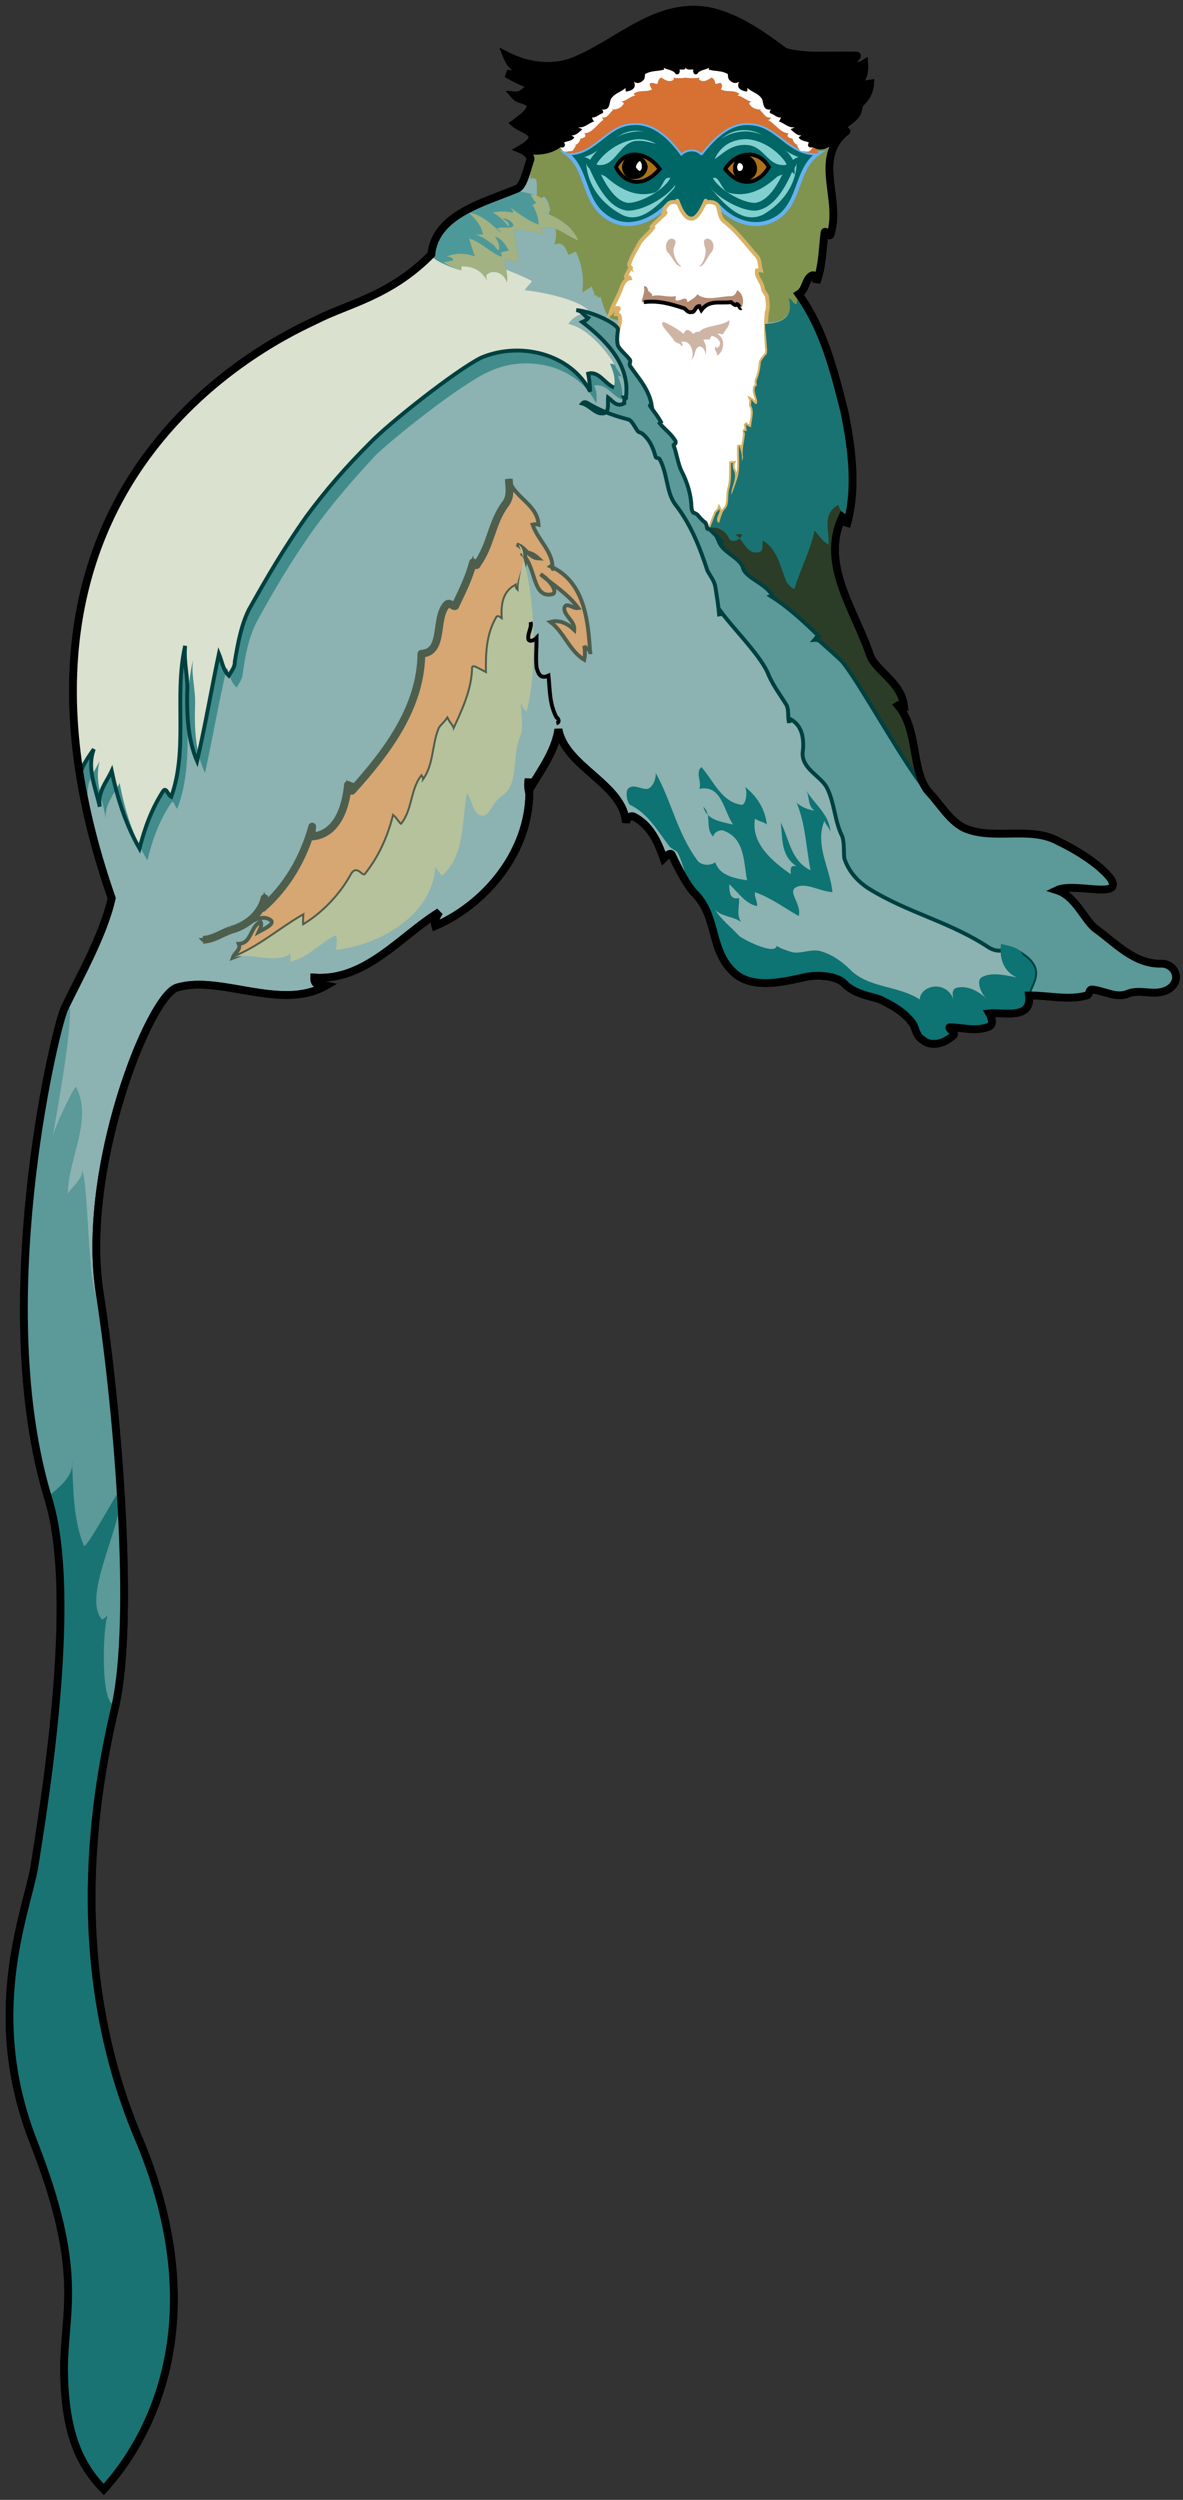 <?xml version="1.0" encoding="UTF-8" standalone="no"?>
<!-- Created with Inkscape (http://www.inkscape.org/) -->

<svg
   xmlns:dc="http://purl.org/dc/elements/1.1/"
   xmlns:cc="http://creativecommons.org/ns#"
   xmlns:rdf="http://www.w3.org/1999/02/22-rdf-syntax-ns#"
   xmlns:svg="http://www.w3.org/2000/svg"
   xmlns="http://www.w3.org/2000/svg"
   xmlns:sodipodi="http://sodipodi.sourceforge.net/DTD/sodipodi-0.dtd"
   xmlns:inkscape="http://www.inkscape.org/namespaces/inkscape"
   id="svg9857"
   version="1.1"
   inkscape:version="0.48.1 "
   width="178.75"
   height="377.5"
   xml:space="preserve"
   sodipodi:docname="Monkey_02.pdf"><rect width="100%" height="100%" fill="#333333" stroke="none"/><defs
     id="defs9861" /><sodipodi:namedview
     pagecolor="#ffffff"
     bordercolor="#666666"
     borderopacity="1"
     objecttolerance="10"
     gridtolerance="10"
     guidetolerance="10"
     inkscape:pageopacity="0"
     inkscape:pageshadow="2"
     inkscape:window-width="640"
     inkscape:window-height="480"
     id="namedview9859"
     showgrid="false"
     inkscape:zoom="0.77086093"
     inkscape:cx="89.375"
     inkscape:cy="188.75"
     inkscape:window-x="400"
     inkscape:window-y="96"
     inkscape:window-maximized="0"
     inkscape:current-layer="g9865" /><g
     id="g9865"
     inkscape:groupmode="layer"
     inkscape:label="Monkey_02"
     transform="matrix(1.25,0,0,-1.25,0,377.5)"><g
       id="g9867"
       transform="scale(0.24,0.24)"><path
         d="m 395.25,1232.25 c -10.746,7.99 -22.297,16.41 -36,20 -27.902,6.55 -47.73,-16 -71,-25 -9.605,-3.63 -21.996,-2.61 -33,3 2.086,-5.28 5.008,-7.23 10,-8 -3.059,-0.96 -6.293,-1.47 -10,-1 4.695,-2.72 9.133,-4.95 14,-6 -3.699,-0.66 -5.383,-5.42 -10,-5 2.223,-2.64 7.316,-1.98 8,-5 -0.168,-3.73 -4.437,-6.25 -8,-9 2.93,-2.53 8.441,-3.42 9,-7 -0.402,-2.71 -3.543,-4.59 -6,-6 2.656,-1.09 4.992,-3.36 5,-5 -1.996,-5.74 -3.617,-13.85 -7,-15 -16.289,-6.8 -41,-12.8 -43,-33 -20.687,-20.99 -42.172,-24.9 -58,-33 -15.422,-7.52 -177.531,-77.84 -103,-291 -4.219,-19.258 -17.891,-42.695 -24,-56 -5.609,-14.039 -37.172,-150.238 -8,-246 16.062,-51.242 -3.469,-162.57 -7,-186 -4.281,-23.445 -25.766,-74.227 0,-139 25.016,-64.133 15.25,-83.664 15,-113 0.25,-29.258 6.109,-46.836 20,-61 27.125,29.789 54.469,90.336 17,178 -36.75,88.117 -21.125,174.055 -11,217 9.406,42.992 1.594,144.555 -8,207 -9.938,62.555 25.219,150.445 39,154 21.547,6.539 52.281,-12.047 75,1 -2.609,0.523 -6.105,-0.492 -6,4 25.852,-1.844 43.207,20.789 63,33 -1.293,-2.078 -2.793,-4.469 -2,-7 27.598,11.996 50.551,41.656 47,74 -0.355,-2.113 -0.355,-4.062 0,-6 5.773,9.945 13.164,19.258 15,31 3.43,-18.988 32.859,-27.672 34,-47 0.363,1.75 1.953,3.949 4,3 8.113,-4.234 11.867,-12.113 15,-21 1.391,1.391 3.297,2.965 4,2 3.504,-7.312 7.676,-15.582 12,-20 11.43,-11.723 7.008,-28.797 20,-40 8.66,-7.344 22.594,-4.625 34,-2 7.004,1.859 17.16,1.008 21,-3 5.129,-5.359 13.066,-6.234 18,-8 6.035,-2.832 13.254,-6.898 17,-13 0.926,-2.285 1.594,-5.523 4,-7 4.488,-4.227 11.305,-2.332 16,2 1.328,1.156 -2.914,3.539 -2,4 6.086,-0.02 12.41,-2.156 19,0 3.367,0.777 2.566,4.289 1,7 7.066,0.734 21.566,-3.426 20,9 9.859,0.156 19.379,-2.578 29,0 1.898,0.387 0.813,3.246 3,3 6.32,-0.742 12.273,-4.629 18,-2 6.598,2.438 13.469,-1.578 20,2 7.352,4.277 3.723,12.746 -3,13 -13.996,-0.5 -23.367,10.469 -34,18 -5.793,5.234 -9.855,16.117 -19,19 8.91,4.266 34.266,-5.078 27,6 -5.668,7.137 -16.656,14.031 -27,19 -13.891,7.117 -31.387,0.133 -46,6 -7.684,3.324 -12.73,12.43 -19,19 -8.402,10.742 -4.578,30.859 -15,43 0.66,0.438 1.629,0.438 3,0 -1.402,11.484 -13.527,16.938 -17,25 -7.492,22.852 -25.465,45.867 -14,70 1.707,-1.172 2.691,-2.672 2,-5 5.457,18.42 2.957,38.65 -1,58 -5.387,21.27 -10.5,41.48 -23,59 3.582,2.23 3.242,6.82 6,9 2.051,1.61 2.797,-0.58 3,-3 2.938,8.13 2.984,16.38 4,25 0.391,1.79 2.551,-2.73 3,-1 5.883,17.78 -9.121,38.52 8,52 0.27,0.16 -1.578,0.43 -3,1 2.414,3.8 8.035,5.17 9,10 -1.48,0.25 -3.105,0.25 -5,0 6.078,1.78 10.551,6.62 11,13 -2.605,-0.33 -5.09,-1.61 -8,-1 4.383,1.96 5.313,6.88 5,11 -2.102,-1.33 -4.414,-1.41 -7,-1 0.426,2.34 4.555,5.46 3,5 -11.199,0.62 -24.562,-1.21 -36,2"
         style="fill:#8cb2b2;fill-opacity:1;fill-rule:nonzero;stroke:none"
         id="path9869" /><path
         d="m 395.25,1232.25 c -10.746,7.99 -22.297,16.41 -36,20 -27.902,6.55 -47.73,-16 -71,-25 -9.605,-3.63 -21.996,-2.61 -33,3 2.086,-5.28 5.008,-7.23 10,-8 -3.059,-0.96 -6.293,-1.47 -10,-1 4.695,-2.72 9.133,-4.95 14,-6 -3.699,-0.66 -5.383,-5.42 -10,-5 2.223,-2.64 7.316,-1.98 8,-5 -0.168,-3.73 -4.437,-6.25 -8,-9 2.93,-2.53 8.441,-3.42 9,-7 -0.402,-2.71 -3.543,-4.59 -6,-6 2.656,-1.09 4.992,-3.36 5,-5 -1.996,-5.74 -3.617,-13.85 -7,-15 -16.289,-6.8 -41,-12.8 -43,-33 -20.687,-20.99 -42.172,-24.9 -58,-33 -15.422,-7.52 -177.531,-77.84 -103,-291 -4.219,-19.258 -17.891,-42.695 -24,-56 -5.609,-14.039 -37.172,-150.238 -8,-246 16.062,-51.242 -3.469,-162.57 -7,-186 -4.281,-23.445 -25.766,-74.227 0,-139 25.016,-64.133 15.25,-83.664 15,-113 0.25,-29.258 6.109,-46.836 20,-61 27.125,29.789 54.469,90.336 17,178 -36.75,88.117 -21.125,174.055 -11,217 9.406,42.992 1.594,144.555 -8,207 -9.938,62.555 25.219,150.445 39,154 21.547,6.539 52.281,-12.047 75,1 -2.609,0.523 -6.105,-0.492 -6,4 25.852,-1.844 43.207,20.789 63,33 -1.293,-2.078 -2.793,-4.469 -2,-7 27.598,11.996 50.551,41.656 47,74 -0.355,-2.113 -0.355,-4.062 0,-6 5.773,9.945 13.164,19.258 15,31 3.43,-18.988 32.859,-27.672 34,-47 0.363,1.75 1.953,3.949 4,3 8.113,-4.234 11.867,-12.113 15,-21 1.391,1.391 3.297,2.965 4,2 3.504,-7.312 7.676,-15.582 12,-20 11.43,-11.723 7.008,-28.797 20,-40 8.66,-7.344 22.594,-4.625 34,-2 7.004,1.859 17.16,1.008 21,-3 5.129,-5.359 13.066,-6.234 18,-8 6.035,-2.832 13.254,-6.898 17,-13 0.926,-2.285 1.594,-5.523 4,-7 4.488,-4.227 11.305,-2.332 16,2 1.328,1.156 -2.914,3.539 -2,4 6.086,-0.02 12.41,-2.156 19,0 3.367,0.777 2.566,4.289 1,7 7.066,0.734 21.566,-3.426 20,9 9.859,0.156 19.379,-2.578 29,0 1.898,0.387 0.813,3.246 3,3 6.32,-0.742 12.273,-4.629 18,-2 6.598,2.438 13.469,-1.578 20,2 7.352,4.277 3.723,12.746 -3,13 -13.996,-0.5 -23.367,10.469 -34,18 -5.793,5.234 -9.855,16.117 -19,19 8.91,4.266 34.266,-5.078 27,6 -5.668,7.137 -16.656,14.031 -27,19 -13.891,7.117 -31.387,0.133 -46,6 -7.684,3.324 -12.73,12.43 -19,19 -8.402,10.742 -4.578,30.859 -15,43 0.66,0.438 1.629,0.438 3,0 -1.402,11.484 -13.527,16.938 -17,25 -7.492,22.852 -25.465,45.867 -14,70 1.707,-1.172 2.691,-2.672 2,-5 5.457,18.42 2.957,38.65 -1,58 -5.387,21.27 -10.5,41.48 -23,59 3.582,2.23 3.242,6.82 6,9 2.051,1.61 2.797,-0.58 3,-3 2.938,8.13 2.984,16.38 4,25 0.391,1.79 2.551,-2.73 3,-1 5.883,17.78 -9.121,38.52 8,52 0.27,0.16 -1.578,0.43 -3,1 2.414,3.8 8.035,5.17 9,10 -1.48,0.25 -3.105,0.25 -5,0 6.078,1.78 10.551,6.62 11,13 -2.605,-0.33 -5.09,-1.61 -8,-1 4.383,1.96 5.313,6.88 5,11 -2.102,-1.33 -4.414,-1.41 -7,-1 0.426,2.34 4.555,5.46 3,5 -11.199,0.62 -24.562,-1.21 -36,2 z"
         style="fill:none;stroke:#000000;stroke-opacity:1;stroke-width:3.906;stroke-linecap:butt;stroke-linejoin:miter;stroke-miterlimit:4;stroke-dasharray:none"
         id="path9871" /><path
         d="m 50.25,604.25 c 9.594,-62.375 17.406,-161.008 8,-204 -10.125,-42.945 -25.75,-128.883 11,-217 37.469,-87.664 10.125,-148.211 -17,-178 -13.891,14.164 -19.75,31.742 -20,61 0.25,29.336 10.016,48.867 -15,113 -25.766,64.773 -4.281,115.555 0,139 3.531,23.43 23.062,134.758 7,186 -29.172,95.762 2.391,231.961 8,246 0.769,0.855 2.523,-0.047 3,1 0.559,-14.766 -6.621,-52.531 -9,-67 -0.016,5.043 11.77,28.234 12,27 8.934,-16.164 -4.394,-37.16 -4,-54 0.766,2.832 8.016,7.828 7,12 3.481,-4.883 2.848,-66.133 9,-65"
         style="fill:#5c9999;fill-opacity:1;fill-rule:nonzero;stroke:none"
         id="path9873" /><path
         d="m 58.25,400.25 c -10.125,-42.945 -25.75,-128.883 11,-217 37.469,-87.664 10.125,-148.211 -17,-178 -13.891,14.164 -19.75,31.742 -20,61 0.25,29.336 10.016,48.867 -15,113 -25.766,64.773 -4.281,115.555 0,139 3.531,23.43 23.062,134.758 7,186 -0.324,1.996 13.812,9.125 12,19 0.758,-14.809 0.621,-30.094 6,-43 0.981,-2.152 16.078,25.695 18,28 3.535,-14.738 -19.48,-52.352 -9,-65 0.144,-0.652 2.148,1.141 3,2 -2.387,-4.68 -4.047,-46.777 4,-45"
         style="fill:#1a7373;fill-opacity:1;fill-rule:nonzero;stroke:none"
         id="path9875" /><path
         d="m 402.25,1110.25 c -0.926,4.49 3.242,6.82 6,9 2.051,1.61 2.797,-0.58 3,-3 2.938,8.13 2.984,16.38 4,25 0.391,1.79 2.551,-2.73 3,-1 5.883,17.78 -9.121,38.52 8,52 0.27,0.16 -1.578,0.43 -3,1 2.414,3.8 8.035,5.17 9,10 -1.48,0.25 -3.105,0.25 -5,0 6.078,1.78 10.551,6.62 11,13 -2.605,-0.33 -5.09,-1.61 -8,-1 4.383,1.96 5.313,6.88 5,11 -2.102,-1.33 -4.414,-1.41 -7,-1 0.426,2.34 4.555,5.46 3,5 -11.199,0.62 -24.562,-1.21 -36,2 -10.746,7.99 -22.297,16.41 -36,20 -27.902,6.55 -47.73,-16 -71,-25 -9.605,-3.63 -21.996,-2.61 -33,3 2.086,-5.28 5.008,-7.23 10,-8 -3.059,-0.96 -6.293,-1.47 -10,-1 4.695,-2.72 9.133,-4.95 14,-6 -3.699,-0.66 -5.383,-5.42 -10,-5 2.223,-2.64 7.316,-1.98 8,-5 -0.168,-3.73 -4.437,-6.25 -8,-9 2.93,-2.53 8.441,-3.42 9,-7 -0.402,-2.71 -3.543,-4.59 -6,-6 2.656,-1.09 4.992,-3.36 5,-5 -1.113,-2.44 -0.285,-6.66 0,-10 1.449,0.85 2.664,0.24 3,-1 0.422,-3.5 0.039,-7.05 0,-11 1.906,0.6 2.926,3.58 4,3 3.609,-3.98 3.301,-8.66 0,-13 1.191,0.18 2.82,1.43 4,0 2.363,-3.2 2.125,-6.96 1,-11 4.258,1.43 5.027,-0.71 7,-5 0.586,-0.74 3.508,2.18 4,1 2.801,-6.15 4.043,-12.81 3,-20 2.305,1.09 3.828,2.25 5,3 -0.465,-1.48 1.641,-2.75 1,-5 1.316,1.98 2.289,-2.58 3,0 1.934,-4.08 2.059,-11.76 9,-12 1.098,0.42 0.66,-2.42 1,-3 9.707,-5.37 20.051,-7.41 31,-10 11.293,-2.5 24.297,-1.36 32,10 -0.551,-0.21 3.766,2.15 3,2 10.012,-1 22.375,-1.02 19,12 1.863,-0.68 2.172,-2.98 4,-3 -0.129,1.51 1.141,4.16 1,5"
         style="fill:#80944f;fill-opacity:1;fill-rule:nonzero;stroke:none"
         id="path9877" /><path
         d="m 102.25,785.25 c 5.344,0.344 8.957,3.141 14,5 6.816,1.664 14.926,7.172 17,16 0.82,-2.008 -0.277,-3.484 -1,-5 12.211,10.641 20.676,25.195 25,41 -0.242,-1.711 -0.242,-3.344 0,-5 12.785,1.18 16.941,15.059 18,26 0.598,-0.828 3.66,-0.187 2,-3 17.805,19.648 34.648,41.984 35,69 12.094,0.84 6.129,18.305 13,25 1.266,0.945 3.191,-1.473 4,-1 3.473,7.281 6.914,14.141 9,22 0.492,-1.484 2.02,-1.797 2,-1 7.051,9.797 7.207,20.633 14,30 3.32,4.01 2.258,8.41 2,13 2.602,-9.5 14.332,-12.52 15,-23 -0.965,0.262 -1.934,0.262 -3,0 2.613,-7.734 10.41,-13.656 10,-22 0.352,-1.406 0.289,1.977 -1,1 17.281,-7.691 19.02,-27.406 20,-44 0.617,2.043 -2.008,2.105 -3,4 0.457,-2.547 0.457,-4.82 0,-7 -7.527,4.5 -10.168,13.906 -17,19 4.551,1.266 8.629,-0.77 12,-4 0.398,4.469 -5.32,7.25 -5,11 0.844,3.449 4.27,-0.484 7,0 -5.59,7.5 -12.219,11.309 -19,17 3.363,-1.742 9.313,-8.57 6,-10 -10.262,-2.437 -8.074,13.59 -15,20 2.602,2.281 6.328,-0.422 8,-2 -5.047,0.246 -6.437,5.859 -11,7 9.805,-5.25 0.035,-15.582 1,-24 -0.617,0.906 -1.992,1.406 -2,3 -6.168,-3.609 -6.469,-10.367 -6,-17 -0.98,0.281 -2.512,2.391 -3,1 -4.934,-8.535 -5.195,-18.238 -5,-28 -2.855,1.313 -7.039,4.055 -7,3 -0.137,-11.297 -5.492,-22.297 -10,-32 0.16,2.266 -1.855,3.688 -3,6 -1.43,-2.082 -3.633,-3.703 -4,-5 -3.496,-8.891 -2.199,-19.223 -9,-27 0.426,1.355 0.426,2.324 0,3 -5.141,-6.91 -4.117,-17 -10,-24 -0.789,-0.711 -2.496,2.625 -4,4 -2.828,-10.828 -7.242,-20.5 -14,-29 -1.977,-2.547 -4.168,4.578 -7,0 -5.531,-10.187 -14.418,-19.734 -25,-26 -0.121,1.734 -0.121,3.367 0,5 -11.836,-6.867 -22.152,-16.078 -35,-21 0.891,2.684 4.238,3.938 3,7 6.566,0.156 5.738,8.875 11,11 0.867,-1.727 -0.23,-3.203 -1,-5 3.172,1.75 8.422,4.078 6,6 -5.434,3.516 -11.543,-2.5 -17,-5 -5.117,-1.766 -11.152,-2.078 -17,-5"
         style="fill:#d6a673;fill-opacity:1;fill-rule:nonzero;stroke:none"
         id="path9879" /><path
         d="m 102.25,785.25 c 5.344,0.344 8.957,3.141 14,5 6.816,1.664 14.926,7.172 17,16 0.82,-2.008 -0.277,-3.484 -1,-5 12.211,10.641 20.676,25.195 25,41 -0.242,-1.711 -0.242,-3.344 0,-5 12.785,1.18 16.941,15.059 18,26 0.598,-0.828 3.66,-0.187 2,-3 17.805,19.648 34.648,41.984 35,69 12.094,0.84 6.129,18.305 13,25 1.266,0.945 3.191,-1.473 4,-1 3.473,7.281 6.914,14.141 9,22 0.492,-1.484 2.02,-1.797 2,-1 7.051,9.797 7.207,20.633 14,30 3.32,4.01 2.258,8.41 2,13 2.602,-9.5 14.332,-12.52 15,-23 -0.965,0.262 -1.934,0.262 -3,0 2.613,-7.734 10.41,-13.656 10,-22 0.352,-1.406 0.289,1.977 -1,1 17.281,-7.691 19.02,-27.406 20,-44 0.617,2.043 -2.008,2.105 -3,4 0.457,-2.547 0.457,-4.82 0,-7 -7.527,4.5 -10.168,13.906 -17,19 4.551,1.266 8.629,-0.77 12,-4 0.398,4.469 -5.32,7.25 -5,11 0.844,3.449 4.27,-0.484 7,0 -5.59,7.5 -12.219,11.309 -19,17 3.363,-1.742 9.313,-8.57 6,-10 -10.262,-2.437 -8.074,13.59 -15,20 2.602,2.281 6.328,-0.422 8,-2 -5.047,0.246 -6.437,5.859 -11,7 9.805,-5.25 0.035,-15.582 1,-24 -0.617,0.906 -1.992,1.406 -2,3 -6.168,-3.609 -6.469,-10.367 -6,-17 -0.98,0.281 -2.512,2.391 -3,1 -4.934,-8.535 -5.195,-18.238 -5,-28 -2.855,1.313 -7.039,4.055 -7,3 -0.137,-11.297 -5.492,-22.297 -10,-32 0.16,2.266 -1.855,3.688 -3,6 -1.43,-2.082 -3.633,-3.703 -4,-5 -3.496,-8.891 -2.199,-19.223 -9,-27 0.426,1.355 0.426,2.324 0,3 -5.141,-6.91 -4.117,-17 -10,-24 -0.789,-0.711 -2.496,2.625 -4,4 -2.828,-10.828 -7.242,-20.5 -14,-29 -1.977,-2.547 -4.168,4.578 -7,0 -5.531,-10.187 -14.418,-19.734 -25,-26 -0.121,1.734 -0.121,3.367 0,5 -11.836,-6.867 -22.152,-16.078 -35,-21 0.891,2.684 4.238,3.938 3,7 6.566,0.156 5.738,8.875 11,11 0.867,-1.727 -0.23,-3.203 -1,-5 3.172,1.75 8.422,4.078 6,6 -5.434,3.516 -11.543,-2.5 -17,-5 -5.117,-1.766 -11.152,-2.078 -17,-5 z"
         style="fill:none;stroke:#4d5e4d;stroke-opacity:1;stroke-width:1.953;stroke-linecap:butt;stroke-linejoin:miter;stroke-miterlimit:4;stroke-dasharray:none"
         id="path9881" /><path
         d="m 261.25,984.25 c 5.625,-4.391 -0.965,-15.582 0,-24 -0.617,0.906 -1.992,1.406 -2,3 -6.168,-3.609 -6.469,-10.367 -6,-17 -0.98,0.281 -2.512,2.391 -3,1 -4.934,-8.535 -5.195,-18.238 -5,-28 -2.855,1.313 -7.039,4.055 -7,3 -0.137,-11.297 -5.492,-22.297 -10,-32 0.16,2.266 -1.855,3.688 -3,6 -1.43,-2.082 -3.633,-3.703 -4,-5 -3.496,-8.891 -2.199,-19.223 -9,-27 0.426,1.355 0.426,2.324 0,3 -5.141,-6.91 -4.117,-17 -10,-24 -0.789,-0.711 -2.496,2.625 -4,4 -2.828,-10.828 -7.242,-20.5 -14,-29 -1.977,-2.547 -4.168,4.578 -7,0 -5.531,-10.187 -14.418,-19.734 -25,-26 -0.121,1.734 -0.121,3.367 0,5 -11.836,-6.867 -22.152,-16.078 -35,-21 7.598,3.148 21.453,-3.527 29,2 0.02,-1.187 0.02,-2.812 0,-4 8.652,1.918 15,9.277 22,13 2.41,1.281 0.855,-6.637 1,-7 22.348,2.27 48.918,17.953 50,42 0.414,-1.98 3.035,-3.109 3,-5 12.027,9.875 10.172,27.445 13,42 2.48,-4.066 3.133,-9.836 6,-11 4.953,-2.734 6.207,5.793 11,9 9.863,6.172 5.082,20.398 10,31 1.551,4.836 0.227,10.883 0,16 1.012,-1.328 1.398,-3.309 3,-4 5.363,19.25 5.039,61.547 -4,84"
         style="fill:#b5c29b;fill-opacity:1;fill-rule:nonzero;stroke:none"
         id="path9883" /><path
         d="m 102.25,785.25 c 5.344,0.344 8.957,3.141 14,5"
         style="fill:none;stroke:#4d5e4d;stroke-opacity:1;stroke-width:3.906;stroke-linecap:butt;stroke-linejoin:round;stroke-miterlimit:4;stroke-dasharray:none"
         id="path9885" /><path
         d="m 116.25,790.25 c 6.816,1.664 14.926,7.172 17,16 0.82,-2.008 -0.277,-3.484 -1,-5 12.211,10.641 20.676,25.195 25,41 -0.242,-1.711 -0.242,-3.344 0,-5 12.785,1.18 16.941,15.059 18,26 0.598,-0.828 3.66,-0.187 2,-3 17.805,19.648 34.648,41.984 35,69 12.094,0.84 6.129,18.305 13,25 1.266,0.945 3.191,-1.473 4,-1 3.473,7.281 6.914,14.141 9,22 0.492,-1.484 2.02,-1.797 2,-1 7.051,9.797 7.207,20.633 14,30 3.32,4.01 2.258,8.41 2,13"
         style="fill:none;stroke:#4d5e4d;stroke-opacity:1;stroke-width:3.906;stroke-linecap:butt;stroke-linejoin:round;stroke-miterlimit:4;stroke-dasharray:none"
         id="path9887" /><path
         d="m 353.25,1181.25 c 6.098,7.73 14.395,16.19 25,15 13.523,-0.61 19.625,-16.27 34,-15 -11.402,-7.98 -8.949,-23.91 -20,-32 -10.699,-7.33 -23.074,-2.93 -31,6 -1.609,1.55 -3.937,1.69 -6,1 1.148,4.77 -2.5,-8.19 -7,-8 -5.141,-0.19 -7.824,12.77 -7,8 -1.73,0.69 -4.059,0.55 -5,-1 -8.594,-8.93 -20.977,-13.33 -31,-6 -11.719,8.09 -9.273,24.02 -20,32 13.707,-1.27 19.801,14.39 33,15 10.938,1.19 19.234,-7.27 25,-15 2.723,2.23 7.117,2.71 10,0"
         style="fill:#006666;fill-opacity:1;fill-rule:nonzero;stroke:none"
         id="path9889" /><path
         d="m 353.25,1181.25 c 6.098,7.73 14.395,16.19 25,15 13.523,-0.61 19.625,-16.27 34,-15 -11.402,-7.98 -8.949,-23.91 -20,-32 -10.699,-7.33 -23.074,-2.93 -31,6 -1.609,1.55 -3.937,1.69 -6,1 1.148,4.77 -2.5,-8.19 -7,-8 -5.141,-0.19 -7.824,12.77 -7,8 -1.73,0.69 -4.059,0.55 -5,-1 -8.594,-8.93 -20.977,-13.33 -31,-6 -11.719,8.09 -9.273,24.02 -20,32 13.707,-1.27 19.801,14.39 33,15 10.938,1.19 19.234,-7.27 25,-15 2.723,2.23 7.117,2.71 10,0 z"
         style="fill:none;stroke:#66b2f0;stroke-opacity:1;stroke-width:1.953;stroke-linecap:butt;stroke-linejoin:miter;stroke-miterlimit:4;stroke-dasharray:none"
         id="path9891" /><path
         d="m 412.25,1181.25 c -14.375,-1.27 -20.477,14.39 -34,15 -10.605,1.19 -18.902,-7.27 -25,-15 -2.883,2.71 -7.277,2.23 -10,0 -5.766,7.73 -14.062,16.19 -25,15 -13.199,-0.61 -19.293,-16.27 -33,-15 6.016,10.39 27.371,43.21 64,43 36.285,0.21 54.625,-30.91 63,-43"
         style="fill:#d67033;fill-opacity:1;fill-rule:nonzero;stroke:none"
         id="path9893" /><path
         d="m 357.25,992.25 c -0.195,-0.227 -0.328,-0.305 0,0 1.219,1.805 1.742,4.445 3,7 -0.109,1.16 1.645,1.88 2,3 0.953,-1.96 -1.605,-3.77 -1,-6 -0.09,-0.344 0.43,-1.094 1,-1 0.688,2.313 1.473,5.67 3,7 2.129,2.11 1.125,6.41 2,10 1.313,4.13 0.832,8.66 1,13 0.145,0.06 0.469,-0.02 1,0 -0.527,-1.11 -0.09,-2.23 0,-3 2.563,-4.4 -0.902,-8.44 -1,-13 1.238,2.5 2.004,5.24 3,8 1.816,5.31 0.613,11.49 1,17 0.895,-2.84 2.082,-5.57 1,-9 0.016,1.06 0.957,1.7 1,3 -0.699,3.73 0.598,7.35 1,12 -0.105,-0.54 -0.105,-0.61 0,-1 0.004,1.09 -0.156,1.83 -1,2 0.93,0.09 1.547,0.31 2,0 -0.684,1.35 0.004,2.84 -1,4 0.816,-1.11 1.648,-1.49 3,-2 0.227,4 1.898,7.86 0,11 -0.023,1.45 0.281,2.28 0,3 0.883,-0.46 1.973,-3.09 3,-2 0.695,2.03 -1.797,5.03 -1,8 -0.039,0.44 0.563,0.75 1,1 -0.105,1 -0.437,1.91 0,3 1.156,2.66 1.691,5.66 2,9 0.805,1.65 1.875,2.86 3,4 0.008,1.32 0.348,2.45 0,3 -0.34,6.32 -0.727,12.03 0,18 -0.48,-0.08 0.223,-0.56 0,0 0.953,2.5 0.27,5.23 0,8 -0.605,1.5 -2.012,2.62 -2,4 -0.48,3.34 -3.699,5.77 -3,9 0.969,0.12 1.5,0.09 2,0 -0.773,2.25 -0.309,5.03 -2,7 -5.621,6.37 -10.105,12.75 -17,18 -2.027,1.96 -2.133,6.82 -3,8 -1.609,1.55 -3.937,1.69 -6,1 1.148,4.77 -2.5,-8.19 -7,-8 -5.141,-0.19 -7.824,12.77 -7,8 -1.73,0.69 -4.059,0.55 -5,-1 -1.211,-0.81 -1.5,-2.44 -2,-4 0.688,0.25 0.984,0.43 1,0 -0.621,-1.1 -2.008,-1.9 -3,-3 -1.508,-1.49 -2.977,-2.69 -4,-4 0.594,-0.45 0.914,-0.45 1,0 -1.906,-3.09 -4.855,-4.98 -7,-8 -1.734,-3.43 -3.906,-6.5 -5,-10 -0.602,-0.87 -0.449,-1.57 0,-2 -0.09,0.31 0.633,-0.23 1,0 -1.266,-1.41 -2.168,-3.32 -3,-5 -0.043,-1.44 1.582,0.36 2,-1 -2.156,-0.3 -3.227,-2.38 -4,-4 -1.527,-5.02 -4.496,-9.1 -6,-14 1.316,1.05 2.098,3.59 4,3 1.316,-0.12 -0.797,-1.71 -1,-3 1.457,0.1 1.969,-0.74 2,-2 0.273,-1.67 -0.281,-3.53 -1,-6 -0.34,-2.45 -0.727,-5.31 0,-8 1.484,-2.53 4.258,-4.68 6,-7 0.52,-0.61 -0.355,-2.11 0,-3 4.426,-6.41 9.609,-11.84 11,-20 -0.355,0.38 -0.996,0.08 -1,0 1.77,-2.75 4.219,-5.52 6,-9 -0.324,0.29 -0.543,0.45 -1,0 2.469,-2.95 5.922,-5.41 8,-9 0.379,-1.78 -1.047,-1.37 -1,-2 1.676,-4.49 2.207,-9.43 4,-13 3.039,-6 4.77,-11.83 5,-18 -0.008,-1.05 0.352,-2.39 1,-3 0.93,-0.2 1.473,-0.648 2,-1 1.383,-1.633 2.453,-2.891 4,-4 0.77,-1.102 0.441,-2.359 1,-3 0.395,-0.191 0.906,-0.547 1,0"
         style="fill:#ffffff;fill-opacity:1;fill-rule:nonzero;stroke:none"
         id="path9895" /><path
         d="m 357.25,992.25 c -0.195,-0.227 -0.328,-0.305 0,0 1.219,1.805 1.742,4.445 3,7 -0.109,1.16 1.645,1.88 2,3 0.953,-1.96 -1.605,-3.77 -1,-6 -0.09,-0.344 0.43,-1.094 1,-1 0.688,2.313 1.473,5.67 3,7 2.129,2.11 1.125,6.41 2,10 1.313,4.13 0.832,8.66 1,13 0.145,0.06 0.469,-0.02 1,0 -0.527,-1.11 -0.09,-2.23 0,-3 2.563,-4.4 -0.902,-8.44 -1,-13 1.238,2.5 2.004,5.24 3,8 1.816,5.31 0.613,11.49 1,17 0.895,-2.84 2.082,-5.57 1,-9 0.016,1.06 0.957,1.7 1,3 -0.699,3.73 0.598,7.35 1,12 -0.105,-0.54 -0.105,-0.61 0,-1 0.004,1.09 -0.156,1.83 -1,2 0.93,0.09 1.547,0.31 2,0 -0.684,1.35 0.004,2.84 -1,4 0.816,-1.11 1.648,-1.49 3,-2 0.227,4 1.898,7.86 0,11 -0.023,1.45 0.281,2.28 0,3 0.883,-0.46 1.973,-3.09 3,-2 0.695,2.03 -1.797,5.03 -1,8 -0.039,0.44 0.563,0.75 1,1 -0.105,1 -0.437,1.91 0,3 1.156,2.66 1.691,5.66 2,9 0.805,1.65 1.875,2.86 3,4 0.008,1.32 0.348,2.45 0,3 -0.34,6.32 -0.727,12.03 0,18 -0.48,-0.08 0.223,-0.56 0,0 0.953,2.5 0.27,5.23 0,8 -0.605,1.5 -2.012,2.62 -2,4 -0.48,3.34 -3.699,5.77 -3,9 0.969,0.12 1.5,0.09 2,0 -0.773,2.25 -0.309,5.03 -2,7 -5.621,6.37 -10.105,12.75 -17,18 -2.027,1.96 -2.133,6.82 -3,8 -1.609,1.55 -3.937,1.69 -6,1 1.148,4.77 -2.5,-8.19 -7,-8 -5.141,-0.19 -7.824,12.77 -7,8 -1.73,0.69 -4.059,0.55 -5,-1 -1.211,-0.81 -1.5,-2.44 -2,-4 0.688,0.25 0.984,0.43 1,0 -0.621,-1.1 -2.008,-1.9 -3,-3 -1.508,-1.49 -2.977,-2.69 -4,-4 0.594,-0.45 0.914,-0.45 1,0 -1.906,-3.09 -4.855,-4.98 -7,-8 -1.734,-3.43 -3.906,-6.5 -5,-10 -0.602,-0.87 -0.449,-1.57 0,-2 -0.09,0.31 0.633,-0.23 1,0 -1.266,-1.41 -2.168,-3.32 -3,-5 -0.043,-1.44 1.582,0.36 2,-1 -2.156,-0.3 -3.227,-2.38 -4,-4 -1.527,-5.02 -4.496,-9.1 -6,-14 1.316,1.05 2.098,3.59 4,3 1.316,-0.12 -0.797,-1.71 -1,-3 1.457,0.1 1.969,-0.74 2,-2 0.273,-1.67 -0.281,-3.53 -1,-6 -0.34,-2.45 -0.727,-5.31 0,-8 1.484,-2.53 4.258,-4.68 6,-7 0.52,-0.61 -0.355,-2.11 0,-3 4.426,-6.41 9.609,-11.84 11,-20 -0.355,0.38 -0.996,0.08 -1,0 1.77,-2.75 4.219,-5.52 6,-9 -0.324,0.29 -0.543,0.45 -1,0 2.469,-2.95 5.922,-5.41 8,-9 0.379,-1.78 -1.047,-1.37 -1,-2 1.676,-4.49 2.207,-9.43 4,-13 3.039,-6 4.77,-11.83 5,-18 -0.008,-1.05 0.352,-2.39 1,-3 0.93,-0.2 1.473,-0.648 2,-1 1.383,-1.633 2.453,-2.891 4,-4 0.77,-1.102 0.441,-2.359 1,-3 0.395,-0.191 0.906,-0.547 1,0 z"
         style="fill:none;stroke:#d9b266;stroke-opacity:1;stroke-width:1.953;stroke-linecap:butt;stroke-linejoin:miter;stroke-miterlimit:4;stroke-dasharray:none"
         id="path9897" /><path
         d="m 335.25,1185.25 c -6.242,6.47 -14.824,9.79 -23,5 -6.215,-3.05 -10.746,-8.76 -18,-11 3.445,-0.54 5.254,-4.45 8,-4 7.617,-0.02 9.52,9.98 17,12 5.633,1.06 10.473,-1.87 16,-2"
         style="fill:#82cfcf;fill-opacity:1;fill-rule:nonzero;stroke:none"
         id="path9899" /><path
         d="m 335.25,1168.25 c -1.668,-2.03 -2.602,-6 -6,-7 -9.168,-2.36 -16.918,1.88 -24,8 -1.937,1.57 -9.074,2.4 -10,7 0.641,-11.3 7.848,-20.64 18,-26 9.754,-5.06 19.047,5.62 26,13 2.391,2.52 -1.215,7.32 -4,5"
         style="fill:#82cfcf;fill-opacity:1;fill-rule:nonzero;stroke:none"
         id="path9901" /><path
         d="m 298.25,1175.25 c 3.289,-7.4 9.148,-20.09 18,-21 8.727,-0.07 25.332,10.18 24,18 -0.621,7.81 -5.996,18.06 -19,18 -13.359,-0.91 -22.637,-12.14 -23,-15 z"
         style="fill:none;stroke:#006666;stroke-opacity:1;stroke-width:3.906;stroke-linecap:butt;stroke-linejoin:miter;stroke-miterlimit:4;stroke-dasharray:none"
         id="path9903" /><path
         d="m 332.25,1173.25 c -5.809,8.27 -17.039,10.71 -22,1 3.5,-7.37 12.773,-11.77 22,-1"
         style="fill:#ac721a;fill-opacity:1;fill-rule:nonzero;stroke:none"
         id="path9905" /><path
         d="m 332.25,1173.25 c -5.809,8.27 -17.039,10.71 -22,1 3.5,-7.37 12.773,-11.77 22,-1 z"
         style="fill:none;stroke:#000000;stroke-opacity:1;stroke-width:1.953;stroke-linecap:butt;stroke-linejoin:miter;stroke-miterlimit:4;stroke-dasharray:none"
         id="path9907" /><path
         d="m 319.25,1180.25 c -3.074,0.16 -5.855,-2.62 -6,-6 0.145,-3.48 2.926,-6.27 6,-6 3.785,-0.27 6.57,2.52 7,6 -0.43,3.38 -3.215,6.16 -7,6"
         style="fill:#000000;fill-opacity:1;fill-rule:nonzero;stroke:none"
         id="path9909" /><path
         d="m 322.25,1172.25 c 0.563,0.36 1.176,1.29 1,2 0.176,1.58 -0.437,2.51 -1,3 -0.965,-0.49 -1.586,-1.42 -2,-3 0.414,-0.71 1.035,-1.64 2,-2"
         style="fill:#ffffff;fill-opacity:1;fill-rule:nonzero;stroke:none"
         id="path9911" /><path
         d="m 357.25,1177.25 c 4.348,17.21 19.148,17.79 27,13 6.547,-3.05 11.078,-8.76 18,-11 -3.121,-0.54 -4.93,-4.45 -8,-4 -7.293,-0.02 -9.516,8.85 -17,10 -10.766,1.4 -15.027,-7.44 -20,-8"
         style="fill:#82cfcf;fill-opacity:1;fill-rule:nonzero;stroke:none"
         id="path9913" /><path
         d="m 361.25,1168.25 c 1.992,-2.03 2.926,-6 6,-7 9.492,-2.36 17.25,1.88 24,8 2.27,1.57 9.406,2.4 10,7 -0.309,-11.3 -7.512,-20.64 -17,-26 -10.422,-5.06 -19.715,5.62 -26,13 -3.059,2.52 0.547,7.32 3,5"
         style="fill:#82cfcf;fill-opacity:1;fill-rule:nonzero;stroke:none"
         id="path9915" /><path
         d="m 398.25,1175.25 c -2.961,-7.4 -8.82,-20.09 -18,-21 -8.398,-0.07 -24.996,10.18 -24,18 0.957,7.81 6.328,18.06 20,18 12.691,-0.91 21.973,-12.14 22,-15 z"
         style="fill:none;stroke:#006666;stroke-opacity:1;stroke-width:3.906;stroke-linecap:butt;stroke-linejoin:miter;stroke-miterlimit:4;stroke-dasharray:none"
         id="path9917" /><path
         d="m 365.25,1173.25 c 5.141,8.27 16.367,10.71 22,1 -4.168,-7.37 -13.445,-11.77 -22,-1"
         style="fill:#ac721a;fill-opacity:1;fill-rule:nonzero;stroke:none"
         id="path9919" /><path
         d="m 365.25,1173.25 c 5.141,8.27 16.367,10.71 22,1 -4.168,-7.37 -13.445,-11.77 -22,-1 z"
         style="fill:none;stroke:#000000;stroke-opacity:1;stroke-width:1.953;stroke-linecap:butt;stroke-linejoin:miter;stroke-miterlimit:4;stroke-dasharray:none"
         id="path9921" /><path
         d="m 375.25,1180.25 c 3.316,-0.33 6.102,-3.11 6,-7 0.102,-2.97 -2.684,-5.75 -6,-6 -3.543,0.25 -6.324,3.03 -6,6 -0.324,3.89 2.457,6.67 6,7"
         style="fill:#000000;fill-opacity:1;fill-rule:nonzero;stroke:none"
         id="path9923" /><path
         d="m 372.25,1172.25 c -0.32,-0.12 -0.934,0.8 -1,2 0.066,1.09 0.68,2.02 1,2 1.207,0.02 1.828,-0.91 2,-2 -0.172,-1.2 -0.793,-2.12 -2,-2"
         style="fill:#ffffff;fill-opacity:1;fill-rule:nonzero;stroke:none"
         id="path9925" /><path
         d="m 345.25,1224.25 c 1.266,-1.57 2.836,-0.53 4,-1 0.156,-0.31 -0.59,-1.11 0,-1 -0.121,-1.12 1.238,-1.84 2,-1 1.176,1.93 3.738,1.82 6,3 -0.293,-0.49 -0.34,-1.3 0,-1 3.395,-0.89 6.051,-0.4 9,-2 0.75,0.06 0.086,-2.04 1,-3 0.785,-0.94 2.723,-2.62 5,-1 -1.594,-3.52 1.313,-4.64 4,-5 0.238,0.93 0.238,1.58 0,2 2.223,-2.18 5.305,-2.74 7,-5 1.77,-1.36 0.156,-6.7 5,-6 -0.328,-0.66 -1.105,-1.47 0,-2 1.672,-0.46 2.832,-2.21 5,-2 -0.047,-0.89 -0.578,-1.62 -1,-2 2.598,-0.75 4.641,-3.36 8,-3 -0.746,-0.58 -1.699,-0.67 -2,-1 1.734,-1.63 3.66,-3.5 6,-3 -0.777,0.07 -1.383,-0.78 -2,-1 1.016,-2.11 3.691,-1.68 6,-3 -0.594,0.5 -1.246,0.25 -1,0 -0.855,-1.6 0.504,-2.55 2,-2 -1.477,-3.39 -3.59,-1.92 -5,-2 -1.668,-0.1 -1.922,1.64 -3,3 -0.309,0.31 0.863,-0.37 1,0 -1.715,0.34 -2.641,1.52 -3,3 0.352,0.35 0.516,0.35 1,0 -1.402,0.36 -5.031,0.77 -3,3 -4.465,0.15 -6.605,4.89 -11,7 1.398,-0.67 1.551,0.16 2,1 -2.914,-0.68 -3.648,2.5 -6,4 0.426,-0.49 0.754,-0.49 1,0 -2.406,-0.2 -4.617,0.69 -6,3 0.285,0.23 0.773,1.21 2,1 -3.187,-0.19 -4.844,2.75 -8,3 1.051,0.15 0.977,1.03 1,1 -3.277,2.02 -5.789,0.52 -9,2 -0.578,-0.13 1.109,1.53 0,3 -0.32,1.03 -2.328,-0.55 -3,0 -0.121,1.9 -1.43,3.19 -2,3 -1.887,-1.41 -4.32,-2.55 -6,-1 -0.437,-0.03 -0.027,0.39 0,1 -1.637,-0.37 -4.57,-0.37 -7,0 -1.477,-0.37 -4.402,-0.37 -6,0 -0.012,-0.61 0.395,-1.03 0,-1 -1.727,-1.55 -4.152,-0.41 -6,1 -0.617,0.19 -1.918,-1.1 -2,-3 -0.715,-0.55 -2.727,1.03 -4,0 -0.152,-1.47 1.535,-3.13 1,-3 -3.258,-1.48 -5.762,0.02 -9,-2 -0.023,0.03 -0.09,-0.85 1,-1 -3.199,-0.25 -4.852,-3.19 -8,-3 1.18,0.21 1.672,-0.77 2,-1 -1.43,-2.31 -3.637,-3.2 -6,-3 0.207,-0.49 0.535,-0.49 1,0 -2.398,-1.5 -3.133,-4.68 -6,-4 0.406,-0.84 0.555,-1.67 1,-1 -3.434,-2.11 -5.574,-6.85 -10,-7 1.988,-2.23 -1.637,-2.64 -3,-3 0.441,0.35 0.602,0.35 1,0 -0.402,-1.48 -1.324,-2.66 -3,-3 0.094,-0.37 1.266,0.31 1,0 -1.121,-1.36 -1.371,-3.1 -3,-3 -1.453,0.08 -3.57,-1.39 -5,2 1.453,-0.55 2.816,0.4 2,2 0.207,0.25 -0.449,0.5 -1,0 2.266,1.32 4.941,0.89 6,3 -0.664,0.22 -1.262,1.07 -2,1 2.297,-0.5 4.223,1.37 6,3 -0.344,0.33 -1.293,0.42 -2,1 3.316,-0.36 5.359,2.25 8,3 -0.465,0.38 -0.996,1.11 -1,2 2.129,-0.21 3.285,1.54 5,2 1.063,0.53 0.285,1.34 0,2 4.801,-0.7 3.188,4.64 5,6 1.648,2.26 4.734,2.82 7,5 -0.281,-0.42 -0.281,-1.07 0,-2 2.645,0.36 5.551,1.48 4,5 2.234,-1.62 4.176,0.06 5,1 0.867,0.96 0.207,3.06 1,3 2.906,1.6 5.563,1.11 9,2 0.301,-0.3 0.25,0.51 0,1 2.219,-1.18 4.785,-1.07 6,-3 0.719,-0.84 2.082,-0.12 2,1 0.547,-0.11 -0.199,0.69 0,1 1.117,0.47 2.691,-0.57 3,1"
         style="fill:#ffffff;fill-opacity:1;fill-rule:nonzero;stroke:none"
         id="path9927" /><path
         d="m 426.25,1192.25 c 0.27,0.16 -1.578,0.43 -3,1 2.414,3.8 8.035,5.17 9,10 -1.48,0.25 -3.105,0.25 -5,0 6.078,1.78 10.551,6.62 11,13 -2.605,-0.33 -5.09,-1.61 -8,-1 4.383,1.96 5.313,6.88 5,11 -2.102,-1.33 -4.414,-1.41 -7,-1 0.426,2.34 4.555,5.46 3,5 -11.199,0.62 -24.562,-1.21 -36,2 -10.746,7.99 -22.297,16.41 -36,20 -27.902,6.55 -47.73,-16 -71,-25 -9.605,-3.63 -21.996,-2.61 -33,3 2.086,-5.28 5.008,-7.23 10,-8 -3.059,-0.96 -6.293,-1.47 -10,-1 4.695,-2.72 9.133,-4.95 14,-6 -3.699,-0.66 -5.383,-5.42 -10,-5 2.223,-2.64 7.316,-1.98 8,-5 -0.168,-3.73 -4.437,-6.25 -8,-9 2.93,-2.53 8.441,-3.42 9,-7 -0.402,-2.71 -3.543,-4.59 -6,-6 3.16,-4.41 15.117,-3.19 20,1 1.453,-0.55 2.816,0.4 2,2 0.207,0.25 -0.449,0.5 -1,0 2.266,1.32 4.941,0.89 6,3 -0.664,0.22 -1.262,1.07 -2,1 2.297,-0.5 4.223,1.37 6,3 -0.344,0.33 -1.293,0.42 -2,1 3.316,-0.36 5.359,2.25 8,3 -0.465,0.38 -0.996,1.11 -1,2 2.129,-0.21 3.285,1.54 5,2 1.063,0.53 0.285,1.34 0,2 4.801,-0.7 3.188,4.64 5,6 1.648,2.26 4.734,2.82 7,5 -0.281,-0.42 -0.281,-1.07 0,-2 2.645,0.36 5.551,1.48 4,5 2.234,-1.62 4.176,0.06 5,1 0.867,0.96 0.207,3.06 1,3 2.906,1.6 5.563,1.11 9,2 0.301,-0.3 0.25,0.51 0,1 2.219,-1.18 4.785,-1.07 6,-3 0.719,-0.84 2.082,-0.12 2,1 0.547,-0.11 -0.199,0.69 0,1 1.117,0.47 2.691,-0.57 3,1 1.266,-1.57 2.836,-0.53 4,-1 0.156,-0.31 -0.59,-1.11 0,-1 -0.121,-1.12 1.238,-1.84 2,-1 1.176,1.93 3.738,1.82 6,3 -0.293,-0.49 -0.34,-1.3 0,-1 3.395,-0.89 6.051,-0.4 9,-2 0.75,0.06 0.086,-2.04 1,-3 0.785,-0.94 2.723,-2.62 5,-1 -1.594,-3.52 1.313,-4.64 4,-5 0.238,0.93 0.238,1.58 0,2 2.223,-2.18 5.305,-2.74 7,-5 1.77,-1.36 0.156,-6.7 5,-6 -0.328,-0.66 -1.105,-1.47 0,-2 1.672,-0.46 2.832,-2.21 5,-2 -0.047,-0.89 -0.578,-1.62 -1,-2 2.598,-0.75 4.641,-3.36 8,-3 -0.746,-0.58 -1.699,-0.67 -2,-1 1.734,-1.63 3.66,-3.5 6,-3 -0.777,0.07 -1.383,-0.78 -2,-1 1.016,-2.11 3.691,-1.68 6,-3 -0.594,0.5 -1.246,0.25 -1,0 -0.855,-1.6 0.504,-2.55 2,-2 3.375,-1.75 7.383,-3.15 17,8"
         style="fill:#000000;fill-opacity:1;fill-rule:nonzero;stroke:none"
         id="path9929" /><path
         d="m 343.25,1124.25 c -2.648,1.61 -4.355,6.49 -4,9 1.109,2.38 1.844,4.57 -1,5 -3.016,-0.43 -3.508,-4.83 -2,-7 1.91,-1.24 4.109,-7.59 7,-7"
         style="fill:#cfb5a6;fill-opacity:1;fill-rule:nonzero;stroke:none"
         id="path9931" /><path
         d="m 352.25,1124.25 c 2.023,1.61 3.734,6.49 3,9 -0.73,2.38 -1.465,4.57 1,5 3.395,-0.43 3.883,-4.83 2,-7 -1.531,-1.24 -3.73,-7.59 -6,-7"
         style="fill:#cfb5a6;fill-opacity:1;fill-rule:nonzero;stroke:none"
         id="path9933" /><path
         d="m 326.25,1111.25 c 0.285,0.32 1.117,0.45 1,0 0.629,-0.64 1.832,-1.12 1,-2 4.078,1.21 7.695,-0.78 12,0 0.457,0.12 -0.266,-1.75 0,-2 2.328,-1.12 5.43,3.03 6,-1 1.723,1.18 3.852,2.01 5,4 4.207,-3.83 11.91,-0.88 17,-1 1.52,-0.01 2.469,1.38 3,3 3.203,-1.71 3.797,-6.54 2,-9 -0.605,-0.55 -1.062,1.78 -2,2 -0.809,-1.35 -2.34,0.55 -3,1 -5.652,-0.72 -11.121,1.31 -15,-4 -0.461,0.87 -0.781,1.3 -1,2 -2.156,0.03 -2.125,-3.3 -4,-3 -2.242,-0.49 -2.82,1.92 -4,2 -6.449,2.08 -12.687,3.97 -20,3 -2.824,-0.56 1.16,3.68 0,8 2.551,0.25 1.629,-2.63 3,-3"
         style="fill:#b58c73;fill-opacity:1;fill-rule:nonzero;stroke:none"
         id="path9935" /><path
         d="m 373.25,1103.25 c -0.605,-0.55 -1.062,1.78 -2,2 -0.809,-1.35 -2.34,0.55 -3,1 -5.652,-0.72 -11.121,1.31 -15,-4 -0.461,0.87 -0.781,1.3 -1,2 -2.156,0.03 -2.125,-3.3 -4,-3 -2.242,-0.49 -2.82,1.92 -4,2 -6.449,2.08 -12.687,3.97 -20,3"
         style="fill:none;stroke:#000000;stroke-opacity:1;stroke-width:1.953;stroke-linecap:butt;stroke-linejoin:miter;stroke-miterlimit:4;stroke-dasharray:none"
         id="path9937" /><path
         d="m 367.25,1097.25 c -2.453,-3 -12.73,-2.64 -15,-6 -0.719,0.34 -2.016,0.06 -3,-1 -1.98,1.98 -3.531,3.29 -5,0 -1.512,1.63 -8.156,5.55 -10,6 -3.184,-0.35 3.836,-6.87 5,-9 0.301,-0.77 1.691,-1.57 3,-2 1.02,0.12 0.289,-1.7 1,-1 1.617,0.31 -0.82,2.34 0,2 4.461,1.16 6.719,-5.11 5,-9 1.895,1.59 1.52,4.88 3,6 1.098,1.87 4.422,-0.49 4,-4 0.914,3.15 0.273,5.73 -1,8 1.453,0.43 2.582,0.22 4,0 -1.586,0.44 -0.102,1.09 0,2 2.398,0.03 6.613,-3.66 3,-6 -0.125,-0.97 -0.977,2.16 -1,0 -0.793,-0.88 1.133,-2.25 1,-4 3.719,2.5 4.207,9.05 0,11 1.313,0.51 2.969,-0.71 3,0 1.352,2.62 3.629,4.11 3,7"
         style="fill:#cfb5a6;fill-opacity:1;fill-rule:nonzero;stroke:none"
         id="path9939" /><path
         d="m 264.25,1112.25 c 2.133,3.36 4.652,4.36 3,5 -14.977,7.43 -33.07,12.35 -50,13 -20.516,-21.18 -42,-25.08 -58,-33 -13.727,-6.95 -147.043,-64.86 -119,-232 -0.512,5.512 3.562,11.012 7,16 -3.621,-9.703 0.879,-19.281 3,-29 -1.262,7.34 3.414,12.391 6,18 2.883,-13.754 7.035,-26.812 14,-39 2.676,10.262 6.07,19.891 12,29 1.562,1.887 2.133,-1.937 4,-3 8.688,24.203 1.285,50.828 7,76 -0.852,-8.266 1.664,-15.984 1,-24 -0.086,-11.176 0.348,-23.18 5,-34 4.133,17.797 7.172,35.797 11,54 1.645,-3.953 2.02,-8.102 5,-11 1.266,2.172 3.176,4.418 3,7 1.547,9.027 3.082,17.891 7,26 9.098,16.266 17.859,31.211 29,47 10.051,13.64 20.047,25.03 32,37 9.813,10.23 43.285,36.59 56,43 19.598,8.36 45.148,2.13 55,-17 -0.203,3.45 -0.445,6.39 -1,9 5.375,1.47 8.207,-4.96 13,-7 0.969,4.68 -0.418,8.18 -2,12 1.57,-0.11 2.879,-0.27 3,-2 -2.852,6.18 -13.59,19.89 -24,22 2.598,3.75 4.063,3.75 10,7 -5.355,5.25 -22.055,8.96 -32,10"
         style="fill:#dbe1cf;fill-opacity:1;fill-rule:nonzero;stroke:none"
         id="path9941" /><path
         d="m 44.25,858.25 c -0.781,6.344 3.289,11.844 6,17 -2.891,-9.875 1.613,-19.445 3,-29 -0.527,7.172 4.144,12.227 7,18 2.617,-13.922 6.766,-26.973 14,-39 2.41,10.094 5.801,19.727 12,29 1.289,1.719 1.863,-2.109 3,-3 9.414,24.039 2.016,50.656 8,75 -1.117,-7.426 1.395,-15.156 1,-23 -0.355,-11.344 0.078,-23.348 5,-34 3.867,17.637 6.898,35.633 11,53 1.379,-3.117 1.75,-7.266 5,-10 1,2.008 2.906,4.25 3,7 1.273,8.859 2.816,17.719 7,26 8.832,16.102 17.594,31.043 29,47 9.785,13.47 19.773,24.87 31,37 10.539,10.06 44.02,36.42 57,42 19.332,9.19 44.879,2.96 54,-16 0.523,3.28 0.285,6.22 -1,9 6.102,1.3 8.938,-5.12 14,-7 0.695,4.51 -0.684,8.02 -2,12 1.305,-0.27 2.613,-0.43 3,-2 l -4,6 c -0.121,1.73 -1.43,1.89 -3,2 1.582,-3.82 2.969,-7.32 2,-12 -4.793,2.04 -7.625,8.47 -13,7 0.555,-2.61 0.797,-5.55 1,-9 -9.852,19.13 -35.402,25.36 -55,17 -12.715,-6.41 -46.187,-32.77 -56,-43 -11.953,-11.97 -21.949,-23.36 -32,-37 -11.141,-15.789 -19.902,-30.734 -29,-47 -3.918,-8.109 -5.453,-16.973 -7,-26 0.176,-2.582 -1.734,-4.828 -3,-7 -2.98,2.898 -3.355,7.047 -5,11 -3.828,-18.203 -6.867,-36.203 -11,-54 -4.652,10.82 -5.086,22.824 -5,34 0.664,8.016 -1.852,15.734 -1,24 -5.715,-25.172 1.688,-51.797 -7,-76 -1.867,1.063 -2.438,4.887 -4,3 -5.93,-9.109 -9.324,-18.738 -12,-29 -6.965,12.188 -11.117,25.246 -14,39 -2.586,-5.609 -7.262,-10.66 -6,-18 -2.121,9.719 -6.621,19.297 -3,29 -3.438,-4.988 -7.512,-10.488 -7,-16 l 4,-7"
         style="fill:#428c8c;fill-opacity:1;fill-rule:nonzero;stroke:none"
         id="path9943" /><path
         d="m 40.25,865.25 c -0.512,5.512 3.562,11.012 7,16 -3.621,-9.703 0.879,-19.281 3,-29 -1.262,7.34 3.414,12.391 6,18 2.883,-13.754 7.035,-26.812 14,-39 2.676,10.262 6.07,19.891 12,29 1.562,1.887 2.133,-1.937 4,-3 8.688,24.203 1.285,50.828 7,76 -0.852,-8.266 1.664,-15.984 1,-24 -0.086,-11.176 0.348,-23.18 5,-34 4.133,17.797 7.172,35.797 11,54 1.645,-3.953 2.02,-8.102 5,-11 1.266,2.172 3.176,4.418 3,7 1.547,9.027 3.082,17.891 7,26 9.098,16.266 17.859,31.211 29,47 10.051,13.64 20.047,25.03 32,37 9.813,10.23 43.285,36.59 56,43 19.598,8.36 45.148,2.13 55,-17 -0.203,3.45 -0.445,6.39 -1,9 5.375,1.47 8.207,-4.96 13,-7"
         style="fill:none;stroke:#004040;stroke-opacity:1;stroke-width:1.953;stroke-linecap:butt;stroke-linejoin:miter;stroke-miterlimit:4;stroke-dasharray:none"
         id="path9945" /><path
         d="m 260.25,1163.25 c -9.98,-4.19 -41,-12.8 -43,-33 0.078,-2.73 9.859,-6.61 15,-8 -0.137,0.96 1.051,2.36 -1,2 5.816,0.46 10.914,-1.38 14,-7 -0.352,1.28 -0.676,2.66 0,3 3.645,2.88 8.813,0.4 10,-4 0.816,4.3 -1.285,8.05 -1,12 2.617,-0.87 4.973,-1.26 7,-2 -0.953,5.27 -0.824,10.68 -3,16 5.77,0.97 10.84,-0.76 16,-2 0.301,1.57 -3.52,2.5 -2,3 6.754,2.66 12.566,-3.41 19,-6 -2.781,6.98 -10.113,11.71 -17,14 1.223,-0.08 1.602,2.03 3,1 -1.957,7.91 -11.371,9.07 -18,10 0.629,0.23 1.277,0.89 1,1"
         style="fill:#4d9999;fill-opacity:1;fill-rule:nonzero;stroke:none"
         id="path9947" /><path
         d="m 223.25,1126.25 c 3.051,-1.74 6.406,-3.21 9,-4 -0.137,0.96 1.051,2.36 -1,2 5.816,0.46 10.914,-1.38 14,-7 -0.352,1.28 -0.676,2.66 0,3 3.645,2.88 8.813,0.4 10,-4 0.816,4.3 -1.285,8.05 -1,12 2.617,-0.87 4.973,-1.26 7,-2 -0.953,5.27 -0.824,10.68 -3,16 5.77,0.97 10.84,-0.76 16,-2 0.301,1.57 -3.52,2.5 -2,3 6.754,2.66 12.566,-3.41 19,-6 -2.781,6.98 -10.113,11.71 -17,14 1.223,-0.08 1.602,2.03 3,1 -1.152,4.63 -4.555,6.83 -8,8 -0.941,0.32 -1.418,-0.25 -2,0 1.02,-1.74 1.934,-3.23 3,-4 -0.676,-0.32 -1.441,-0.86 -2,-1 1.609,-3 3.219,-6.77 3,-10 -4.09,1.48 -8.047,4.2 -12,7 -0.746,1.09 -2.066,1.06 -3,2 1.059,-1 2.527,-1.56 2,-3 -3.328,0.73 -6.848,0.93 -10,0 2.938,-1.36 5.426,-3.99 8,-7 0.406,2.8 -2.105,2.96 -3,4 2.527,0.5 6.336,-2.5 5,-4 -1.941,-1.21 -5.281,0.3 -8,-1 0.828,-0.39 1.645,-1 2,-2 -4.871,4.25 -9.629,9.15 -16,10 2.902,-2.96 6.398,-6.42 7,-11 -1.09,0.23 -2.449,-0.19 -4,0 3.719,-0.77 6.246,-3.03 9,-5 1.121,-0.59 1.449,-2.17 3,-3 0.672,2.66 -0.516,4.91 -2,7 3.453,-0.95 5.488,-4.22 7,-7 -1.402,-0.5 -2.902,-0.5 -4,-1 0.426,-0.91 0.754,-2.42 0,-2 -5.465,1.98 -9.824,7.23 -16,9 1.113,-3.08 1.797,-6.26 3,-9 -4.133,1.53 -9.187,2 -14,0 1.152,-0.34 2.727,-0.16 3,-2 -1.531,-0.24 -3.258,-0.84 -5,-1 -0.137,-0.31 -0.23,-0.34 0,0"
         style="fill:#a3b282;fill-opacity:1;fill-rule:nonzero;stroke:none"
         id="path9949" /><path
         d="m 467.25,860.25 c -8.402,10.742 -4.578,30.859 -15,43 0.66,0.438 1.629,0.438 3,0 -1.402,11.484 -13.527,16.938 -17,25 -7.492,22.852 -25.465,45.867 -14,70 1.707,-1.172 2.691,-2.672 2,-5 5.457,18.42 2.957,38.65 -1,58 -5.387,21.27 -10.5,41.48 -23,59 0.141,-0.84 -1.129,-3.49 -1,-5 -1.828,0.02 -2.137,2.32 -4,3 2.648,-10.34 -4.078,-12.53 -12,-13 0.203,-3.51 0.848,-7.53 1,-12 0.348,-0.55 0.008,-1.68 0,-3 -1.125,-1.14 -2.195,-2.35 -3,-4 -0.309,-3.34 -0.844,-6.34 -2,-9 -0.437,-1.09 -0.105,-2 0,-3 -0.437,-0.25 -1.039,-0.56 -1,-1 -0.797,-2.97 1.695,-5.97 1,-8 -1.027,-1.09 -2.117,1.54 -3,2 0.281,-0.72 -0.023,-1.55 0,-3 1.898,-3.14 0.227,-7 0,-11 -1.352,0.51 -2.184,0.89 -3,2 1.004,-1.16 0.316,-2.65 1,-4 -0.453,0.31 -1.07,0.09 -2,0 0.844,-0.17 1.004,-0.91 1,-2 -0.105,0.39 -0.105,0.46 0,1 -0.402,-4.65 -1.699,-8.27 -1,-12 -0.043,-1.3 -0.984,-1.94 -1,-3 1.082,3.43 -0.105,6.16 -1,9 -0.387,-5.51 0.816,-11.69 -1,-17 -0.996,-2.76 -1.762,-5.5 -3,-8 0.098,4.56 3.563,8.6 1,13 -0.09,0.77 -0.527,1.89 0,3 -0.531,-0.02 -0.855,0.06 -1,0 -0.168,-4.34 0.313,-8.87 -1,-13 -0.875,-3.59 0.129,-7.89 -2,-10 -1.527,-1.33 -2.312,-4.687 -3,-7 -0.57,-0.094 -1.09,0.656 -1,1 -0.605,2.23 1.953,4.04 1,6 -0.355,-1.12 -2.109,-1.84 -2,-3 -1.258,-2.555 -1.781,-5.195 -3,-7 0.145,0.414 4.195,-4.734 7,-7 -1.09,0.512 -1.277,-0.547 -2,0 2.309,-5.301 11.102,-8.094 12,-13 1.758,-5.156 11.34,-7.434 15,-14 -0.047,0.504 -0.312,0.227 -1,0 9.109,-5.77 16.598,-12.828 24,-20 -1.109,-0.406 -1.32,-1.266 -2,-2 1.57,0.109 2.535,-0.484 3,-1 3.492,-3.055 6.633,-5.879 10,-9 7.094,-6.559 36.129,-59.984 44,-66"
         style="fill:#1a7373;fill-opacity:1;fill-rule:nonzero;stroke:none"
         id="path9951" /><path
         d="m 356.25,992.25 c 0.84,1.211 5.195,-4.734 8,-7 -1.09,0.512 -1.277,-0.547 -2,0 2.309,-5.301 11.102,-8.094 12,-13 1.758,-5.156 11.34,-7.434 15,-14 -0.047,0.504 -0.312,0.227 -1,0 9.109,-5.77 16.598,-12.828 24,-20 -1.109,-0.406 -1.32,-1.266 -2,-2 1.57,0.109 2.535,-0.484 3,-1 3.492,-3.055 6.633,-5.879 10,-9 7.094,-6.559 36.129,-59.984 44,-66 -8.402,10.742 -4.578,30.859 -15,43 0.66,0.438 1.629,0.438 3,0 -1.402,11.484 -13.527,16.938 -17,25 -7.492,22.852 -25.465,45.867 -14,70 1.078,1.688 -1.652,3.31 -2,6 -8.641,-4.793 -4.262,-13.434 -5,-20 -3.242,1.695 -4.871,4.867 -7,7 -1.992,-9.812 -6.902,-18.793 -10,-29 -0.266,-1.125 -2.969,1.504 -4,3 -3.355,7.543 -4.32,16.359 -12,21 -0.582,-3.23 0.988,-6.301 -4,-6 -4.766,0.402 -6.055,6.906 -10,9 1.066,-0.047 4.473,1.07 3,-1 -0.785,-1.719 -4.793,-3.434 -6,-1 -1.449,3.465 -5.957,6.891 -11,5"
         style="fill:#2b3d26;fill-opacity:1;fill-rule:nonzero;stroke:none"
         id="path9953" /><path
         d="m 467.25,860.25 c 6.27,-6.57 11.316,-15.676 19,-19 14.613,-5.867 32.109,1.117 46,-6 10.344,-4.969 21.332,-11.863 27,-19 7.266,-11.078 -18.09,-1.734 -27,-6 9.145,-2.883 13.207,-13.766 19,-19 10.633,-7.531 20.004,-18.5 34,-18 6.723,-0.254 10.352,-8.723 3,-13 -6.531,-3.578 -13.402,0.438 -20,-2 -5.727,-2.629 -11.68,1.258 -18,2 -2.187,0.246 -1.102,-2.613 -3,-3 -9.621,-2.578 -19.141,0.156 -29,0 -0.496,4.855 9.609,12.406 -4,21 -6.586,4.625 -9.129,-0.836 -16,3 -20.062,13.309 -40.672,17.34 -61,30 -5.488,3.629 -9.824,8.496 -12,15 -0.371,3.891 0.02,7.902 -1,11 -4.035,7.996 -3.871,17.414 -8,25 -3.309,5.625 -12.23,9.105 -12,17 0.813,6.25 0.27,13.594 -6,17 -0.062,-0.414 0.176,-1.035 -1,-1 -0.449,2.344 0.07,5.406 -1,8 -2.98,4.895 -6.449,9.398 -9,15 -3.363,9.348 -17.445,23.113 -24,32 0.063,-1.437 -1.203,-1.504 -1,-2 -0.34,4.891 -1.215,9.941 -2,15 -0.656,3.047 -2.684,5.355 -4,8 -3.734,11.5 -8.23,22.988 -16,33 -4.738,6.13 -3.875,15.28 -8,23 -0.23,0.63 -1.773,0.37 -2,1 -1.176,4.25 -2.855,8.8 -7,12 -0.336,0.2 -1.809,0.61 -2,1 -1.82,2.54 -3.055,5.63 -5,6 -7.801,2.03 -13.805,4.36 -20,8 -0.926,0.65 -2.109,1.01 -3,0 3.961,-1.12 6.535,-5.23 10,-5 3.973,-0.33 2.73,5.34 3,8 2.16,-1.59 4.301,-5.05 8,-3 -0.062,0.13 0.578,1.77 0,3 0.766,-0.04 1.449,-0.87 1,0 2.285,16.32 -9.922,28.72 -22,38 0.949,0.41 2.117,0.82 3,2 -2.074,0.89 -2.543,3.49 -6,4 8.848,-0.8 21.719,-7.53 21,-10 -0.34,-2.45 -0.727,-5.31 0,-8 1.484,-2.53 4.258,-4.68 6,-7 0.52,-0.61 -0.355,-2.11 0,-3 4.426,-6.41 9.609,-11.84 11,-20 -0.355,0.38 -0.996,0.08 -1,0 1.77,-2.75 4.219,-5.52 6,-9 -0.324,0.29 -0.543,0.45 -1,0 2.469,-2.95 5.922,-5.41 8,-9 0.379,-1.78 -1.047,-1.37 -1,-2 1.676,-4.49 2.207,-9.43 4,-13 3.039,-6 4.77,-11.83 5,-18 -0.008,-1.05 0.352,-2.39 1,-3 0.93,-0.2 1.473,-0.648 2,-1 1.383,-1.633 2.453,-2.891 4,-4 0.77,-1.102 0.656,-2.52 1,-3 0.93,0.574 5.195,-4.734 8,-7 -1.09,0.512 -1.277,-0.547 -2,0 2.309,-5.301 11.102,-8.094 12,-13 1.758,-5.156 11.34,-7.434 15,-14 -0.047,0.504 -0.312,0.227 -1,0 9.109,-5.77 16.598,-12.828 24,-20 -1.109,-0.406 -1.32,-1.266 -2,-2 1.57,0.109 2.535,-0.484 3,-1 3.492,-3.055 6.633,-5.879 10,-9 7.094,-6.559 36.129,-59.984 44,-66 6.27,-6.57 11.316,-15.676 19,-19 14.613,-5.867 32.109,1.117 46,-6 10.344,-4.969 21.332,-11.863 27,-19 7.266,-11.078 -18.09,-1.734 -27,-6 9.145,-2.883 13.207,-13.766 19,-19 10.633,-7.531 20.004,-18.5 34,-18 6.723,-0.254 10.352,-8.723 3,-13 -6.531,-3.578 -13.402,0.438 -20,-2 -5.727,-2.629 -11.68,1.258 -18,2"
         style="fill:#5c9999;fill-opacity:1;fill-rule:nonzero;stroke:none"
         id="path9955" /><path
         d="m 467.25,860.25 c 6.27,-6.57 11.316,-15.676 19,-19 14.613,-5.867 32.109,1.117 46,-6 10.344,-4.969 21.332,-11.863 27,-19 7.266,-11.078 -18.09,-1.734 -27,-6 9.145,-2.883 13.207,-13.766 19,-19 10.633,-7.531 20.004,-18.5 34,-18 6.723,-0.254 10.352,-8.723 3,-13 -6.531,-3.578 -13.402,0.438 -20,-2 -5.727,-2.629 -11.68,1.258 -18,2 -2.187,0.246 -1.102,-2.613 -3,-3 -9.621,-2.578 -19.141,0.156 -29,0 -0.496,4.855 9.609,12.406 -4,21 -6.586,4.625 -9.129,-0.836 -16,3 -20.062,13.309 -40.672,17.34 -61,30 -5.488,3.629 -9.824,8.496 -12,15 -0.371,3.891 0.02,7.902 -1,11 -4.035,7.996 -3.871,17.414 -8,25 -3.309,5.625 -12.23,9.105 -12,17 0.813,6.25 0.27,13.594 -6,17 -0.062,-0.414 0.176,-1.035 -1,-1 -0.449,2.344 0.07,5.406 -1,8 -2.98,4.895 -6.449,9.398 -9,15 -3.363,9.348 -17.445,23.113 -24,32 0.063,-1.437 -1.203,-1.504 -1,-2 -0.34,4.891 -1.215,9.941 -2,15 -0.656,3.047 -2.684,5.355 -4,8 -3.734,11.5 -8.23,22.988 -16,33 -4.738,6.13 -3.875,15.28 -8,23 -0.23,0.63 -1.773,0.37 -2,1 -1.176,4.25 -2.855,8.8 -7,12 -0.336,0.2 -1.809,0.61 -2,1 -1.82,2.54 -3.055,5.63 -5,6 -7.801,2.03 -13.805,4.36 -20,8 -0.926,0.65 -2.109,1.01 -3,0 3.961,-1.12 6.535,-5.23 10,-5 3.973,-0.33 2.73,5.34 3,8 2.16,-1.59 4.301,-5.05 8,-3 -0.062,0.13 0.578,1.77 0,3 0.766,-0.04 1.449,-0.87 1,0 2.285,16.32 -9.922,28.72 -22,38 0.949,0.41 2.117,0.82 3,2 -2.074,0.89 -2.543,3.49 -6,4 8.848,-0.8 21.719,-7.53 21,-10 -0.34,-2.45 -0.727,-5.31 0,-8 1.484,-2.53 4.258,-4.68 6,-7 0.52,-0.61 -0.355,-2.11 0,-3 4.426,-6.41 9.609,-11.84 11,-20 -0.355,0.38 -0.996,0.08 -1,0 1.77,-2.75 4.219,-5.52 6,-9 -0.324,0.29 -0.543,0.45 -1,0 2.469,-2.95 5.922,-5.41 8,-9 0.379,-1.78 -1.047,-1.37 -1,-2 1.676,-4.49 2.207,-9.43 4,-13 3.039,-6 4.77,-11.83 5,-18 -0.008,-1.05 0.352,-2.39 1,-3 0.93,-0.2 1.473,-0.648 2,-1 1.383,-1.633 2.453,-2.891 4,-4 0.77,-1.102 0.656,-2.52 1,-3 0.93,0.574 5.195,-4.734 8,-7 -1.09,0.512 -1.277,-0.547 -2,0 2.309,-5.301 11.102,-8.094 12,-13 1.758,-5.156 11.34,-7.434 15,-14 -0.047,0.504 -0.312,0.227 -1,0 9.109,-5.77 16.598,-12.828 24,-20 -1.109,-0.406 -1.32,-1.266 -2,-2 1.57,0.109 2.535,-0.484 3,-1 3.492,-3.055 6.633,-5.879 10,-9 7.094,-6.559 36.129,-59.984 44,-66 6.27,-6.57 11.316,-15.676 19,-19 14.613,-5.867 32.109,1.117 46,-6 10.344,-4.969 21.332,-11.863 27,-19 7.266,-11.078 -18.09,-1.734 -27,-6 9.145,-2.883 13.207,-13.766 19,-19 10.633,-7.531 20.004,-18.5 34,-18 6.723,-0.254 10.352,-8.723 3,-13 -6.531,-3.578 -13.402,0.438 -20,-2 -5.727,-2.629 -11.68,1.258 -18,2"
         style="fill:none;stroke:#004040;stroke-opacity:1;stroke-width:1.953;stroke-linecap:butt;stroke-linejoin:miter;stroke-miterlimit:4;stroke-dasharray:none"
         id="path9957" /><path
         d="m 518.25,757.25 c 1.566,-12.426 -12.934,-8.266 -20,-9 1.566,-2.711 2.367,-6.223 -1,-7 -6.59,-2.156 -12.914,-0.02 -19,0 -0.914,-0.461 3.328,-2.844 2,-4 -4.695,-4.332 -11.512,-6.227 -16,-2 -2.406,1.477 -3.074,4.715 -4,7 -3.746,6.102 -10.965,10.168 -17,13 -4.934,1.766 -12.871,2.641 -18,8 -3.84,4.008 -13.996,4.859 -21,3 -11.406,-2.625 -25.34,-5.344 -34,2 -12.992,11.203 -8.57,28.277 -20,40 -4.477,4.566 -5.441,14.137 -9,21 -0.613,0.875 -3.492,2.102 -4,3 -5.805,7.25 -10.629,16.594 -20,21 -1.371,1.219 -2.344,6 -1,8 2.605,2.922 6.664,-0.5 10,0 2.223,0.758 4.262,4.465 4,8 7.91,-14.047 10.836,-30.305 21,-44 1.148,-2.031 5.629,-3.23 9,-1 2.191,-6.469 9.266,-8.039 16,-9 -1.719,9.188 -1.086,21.375 -12,25 -0.148,0.406 -4.371,0.188 -5,-3 -4.355,4.039 -0.445,10.766 -5,15 1.832,-6.902 9.047,-7.496 15,-9 -4.867,7.047 -5.742,20.281 -17,18 1.324,3.945 -2.172,7.875 1,11 6.176,-7.016 10.113,-17.488 20,-19 2.238,-0.773 3.535,6.203 2,9 5.871,-4.629 10.086,-10.949 11,-19 -1.422,1.43 -3.84,1.48 -6,3 -2.086,-12.758 9.004,-21.531 18,-28 0.031,2.469 -0.48,4.887 3,4 -8.012,5.285 -7.055,13.633 -8,22 4.398,-8.516 5.012,-19.117 15,-24 -2.312,11.551 -2.453,23.051 -7,34 2.566,-2.262 5.582,-3.371 9,-4 -3.559,2.605 -2.512,7.035 -4,10 3.844,-6.703 11.781,-12.02 12,-21 -0.328,2.516 -2.516,3.859 -3,6 -5.074,-12.344 2.984,-24.172 4,-36 -6.43,0.371 -14.387,5.625 -19,2 -2.965,-2.625 3.66,-8.57 2,-14 -7.199,4.063 -13.746,9.082 -22,12 -0.371,-2.719 1.43,-4.789 1,-7 -6.094,1.305 -9.422,7 -14,11 0.203,-3.496 0.043,-8.02 5,-7 0.238,-4.098 -1.484,-8.172 1,-12 -4.23,2.93 -9.496,2.637 -13,6 3.527,-5.43 8.441,-8.988 12,-13 0.754,-1.031 18.027,-10.234 19,-5 1.879,-1.469 4.383,-2.031 7,-3 4.77,-1.625 10.758,2.109 16,0 5.531,-1.809 10.395,-5.312 15,-10 9.52,-8.312 23.336,-7.141 34,-14 0.09,2.355 1.492,3.91 3,5 4.922,3.117 11.805,1.332 14,-5 -0.594,2.453 -1.074,5.297 2,6 5.574,0.93 10.641,-1.773 15,-6 -3.562,3.141 -5.434,9.535 -3,11 4.379,2.891 11.613,1.406 18,0 -6.785,2.953 -9.109,9.852 -8,17 4.16,-1.266 9.676,-1.656 11,-6 1.652,-4.477 -0.016,0.672 -1,1 13.609,-8.594 3.504,-16.145 4,-21"
         style="fill:#0d7373;fill-opacity:1;fill-rule:nonzero;stroke:none"
         id="path9959" /><path
         d="m 267.25,945.25 c 0.809,-2.926 -1.996,-6.312 -1,-9 0.914,-0.977 2.867,-0.211 4,1 0.039,-5.242 -0.516,-10.074 0,-15 0.762,-2.543 1.695,-5.984 6,-4 0.762,-7.187 0.391,-13.969 4,-21 0.859,-0.297 2,-2.488 0,-3"
         style="fill:none;stroke:#000000;stroke-opacity:1;stroke-width:1.953;stroke-linecap:butt;stroke-linejoin:miter;stroke-miterlimit:4;stroke-dasharray:none"
         id="path9961" /><path
         d="m 395.25,1232.25 c -10.746,7.99 -22.297,16.41 -36,20 -27.902,6.55 -47.73,-16 -71,-25 -9.605,-3.63 -21.996,-2.61 -33,3 2.086,-5.28 5.008,-7.23 10,-8 -3.059,-0.96 -6.293,-1.47 -10,-1 4.695,-2.72 9.133,-4.95 14,-6 -3.699,-0.66 -5.383,-5.42 -10,-5 2.223,-2.64 7.316,-1.98 8,-5 -0.168,-3.73 -4.437,-6.25 -8,-9 2.93,-2.53 8.441,-3.42 9,-7 -0.402,-2.71 -3.543,-4.59 -6,-6 2.656,-1.09 4.992,-3.36 5,-5 -1.996,-5.74 -3.617,-13.85 -7,-15 -16.289,-6.8 -41,-12.8 -43,-33 -20.687,-20.99 -42.172,-24.9 -58,-33 -15.422,-7.52 -177.531,-77.84 -103,-291 -4.219,-19.258 -17.891,-42.695 -24,-56 -5.609,-14.039 -37.172,-150.238 -8,-246 16.062,-51.242 -3.469,-162.57 -7,-186 -4.281,-23.445 -25.766,-74.227 0,-139 25.016,-64.133 15.25,-83.664 15,-113 0.25,-29.258 6.109,-46.836 20,-61 27.125,29.789 54.469,90.336 17,178 -36.75,88.117 -21.125,174.055 -11,217 9.406,42.992 1.594,144.555 -8,207 -9.938,62.555 25.219,150.445 39,154 21.547,6.539 52.281,-12.047 75,1 -2.609,0.523 -6.105,-0.492 -6,4 25.852,-1.844 43.207,20.789 63,33 -1.293,-2.078 -2.793,-4.469 -2,-7 27.598,11.996 50.551,41.656 47,74 -0.355,-2.113 -0.355,-4.062 0,-6 5.773,9.945 13.164,19.258 15,31 3.43,-18.988 32.859,-27.672 34,-47 0.363,1.75 1.953,3.949 4,3 8.113,-4.234 11.867,-12.113 15,-21 1.391,1.391 3.297,2.965 4,2 3.504,-7.312 7.676,-15.582 12,-20 11.43,-11.723 7.008,-28.797 20,-40 8.66,-7.344 22.594,-4.625 34,-2 7.004,1.859 17.16,1.008 21,-3 5.129,-5.359 13.066,-6.234 18,-8 6.035,-2.832 13.254,-6.898 17,-13 0.926,-2.285 1.594,-5.523 4,-7 4.488,-4.227 11.305,-2.332 16,2 1.328,1.156 -2.914,3.539 -2,4 6.086,-0.02 12.41,-2.156 19,0 3.367,0.777 2.566,4.289 1,7 7.066,0.734 21.566,-3.426 20,9 9.859,0.156 19.379,-2.578 29,0 1.898,0.387 0.813,3.246 3,3 6.32,-0.742 12.273,-4.629 18,-2 6.598,2.438 13.469,-1.578 20,2 7.352,4.277 3.723,12.746 -3,13 -13.996,-0.5 -23.367,10.469 -34,18 -5.793,5.234 -9.855,16.117 -19,19 8.91,4.266 34.266,-5.078 27,6 -5.668,7.137 -16.656,14.031 -27,19 -13.891,7.117 -31.387,0.133 -46,6 -7.684,3.324 -12.73,12.43 -19,19 -8.402,10.742 -4.578,30.859 -15,43 0.66,0.438 1.629,0.438 3,0 -1.402,11.484 -13.527,16.938 -17,25 -7.492,22.852 -25.465,45.867 -14,70 1.707,-1.172 2.691,-2.672 2,-5 5.457,18.42 2.957,38.65 -1,58 -5.387,21.27 -10.5,41.48 -23,59 3.582,2.23 3.242,6.82 6,9 2.051,1.61 2.797,-0.58 3,-3 2.938,8.13 2.984,16.38 4,25 0.391,1.79 2.551,-2.73 3,-1 5.883,17.78 -9.121,38.52 8,52 0.27,0.16 -1.578,0.43 -3,1 2.414,3.8 8.035,5.17 9,10 -1.48,0.25 -3.105,0.25 -5,0 6.078,1.78 10.551,6.62 11,13 -2.605,-0.33 -5.09,-1.61 -8,-1 4.383,1.96 5.313,6.88 5,11 -2.102,-1.33 -4.414,-1.41 -7,-1 0.426,2.34 4.555,5.46 3,5 -11.199,0.62 -24.562,-1.21 -36,2 z"
         style="fill:none;stroke:#000000;stroke-opacity:1;stroke-width:3.906;stroke-linecap:butt;stroke-linejoin:miter;stroke-miterlimit:4;stroke-dasharray:none"
         id="path9963" /></g></g></svg>